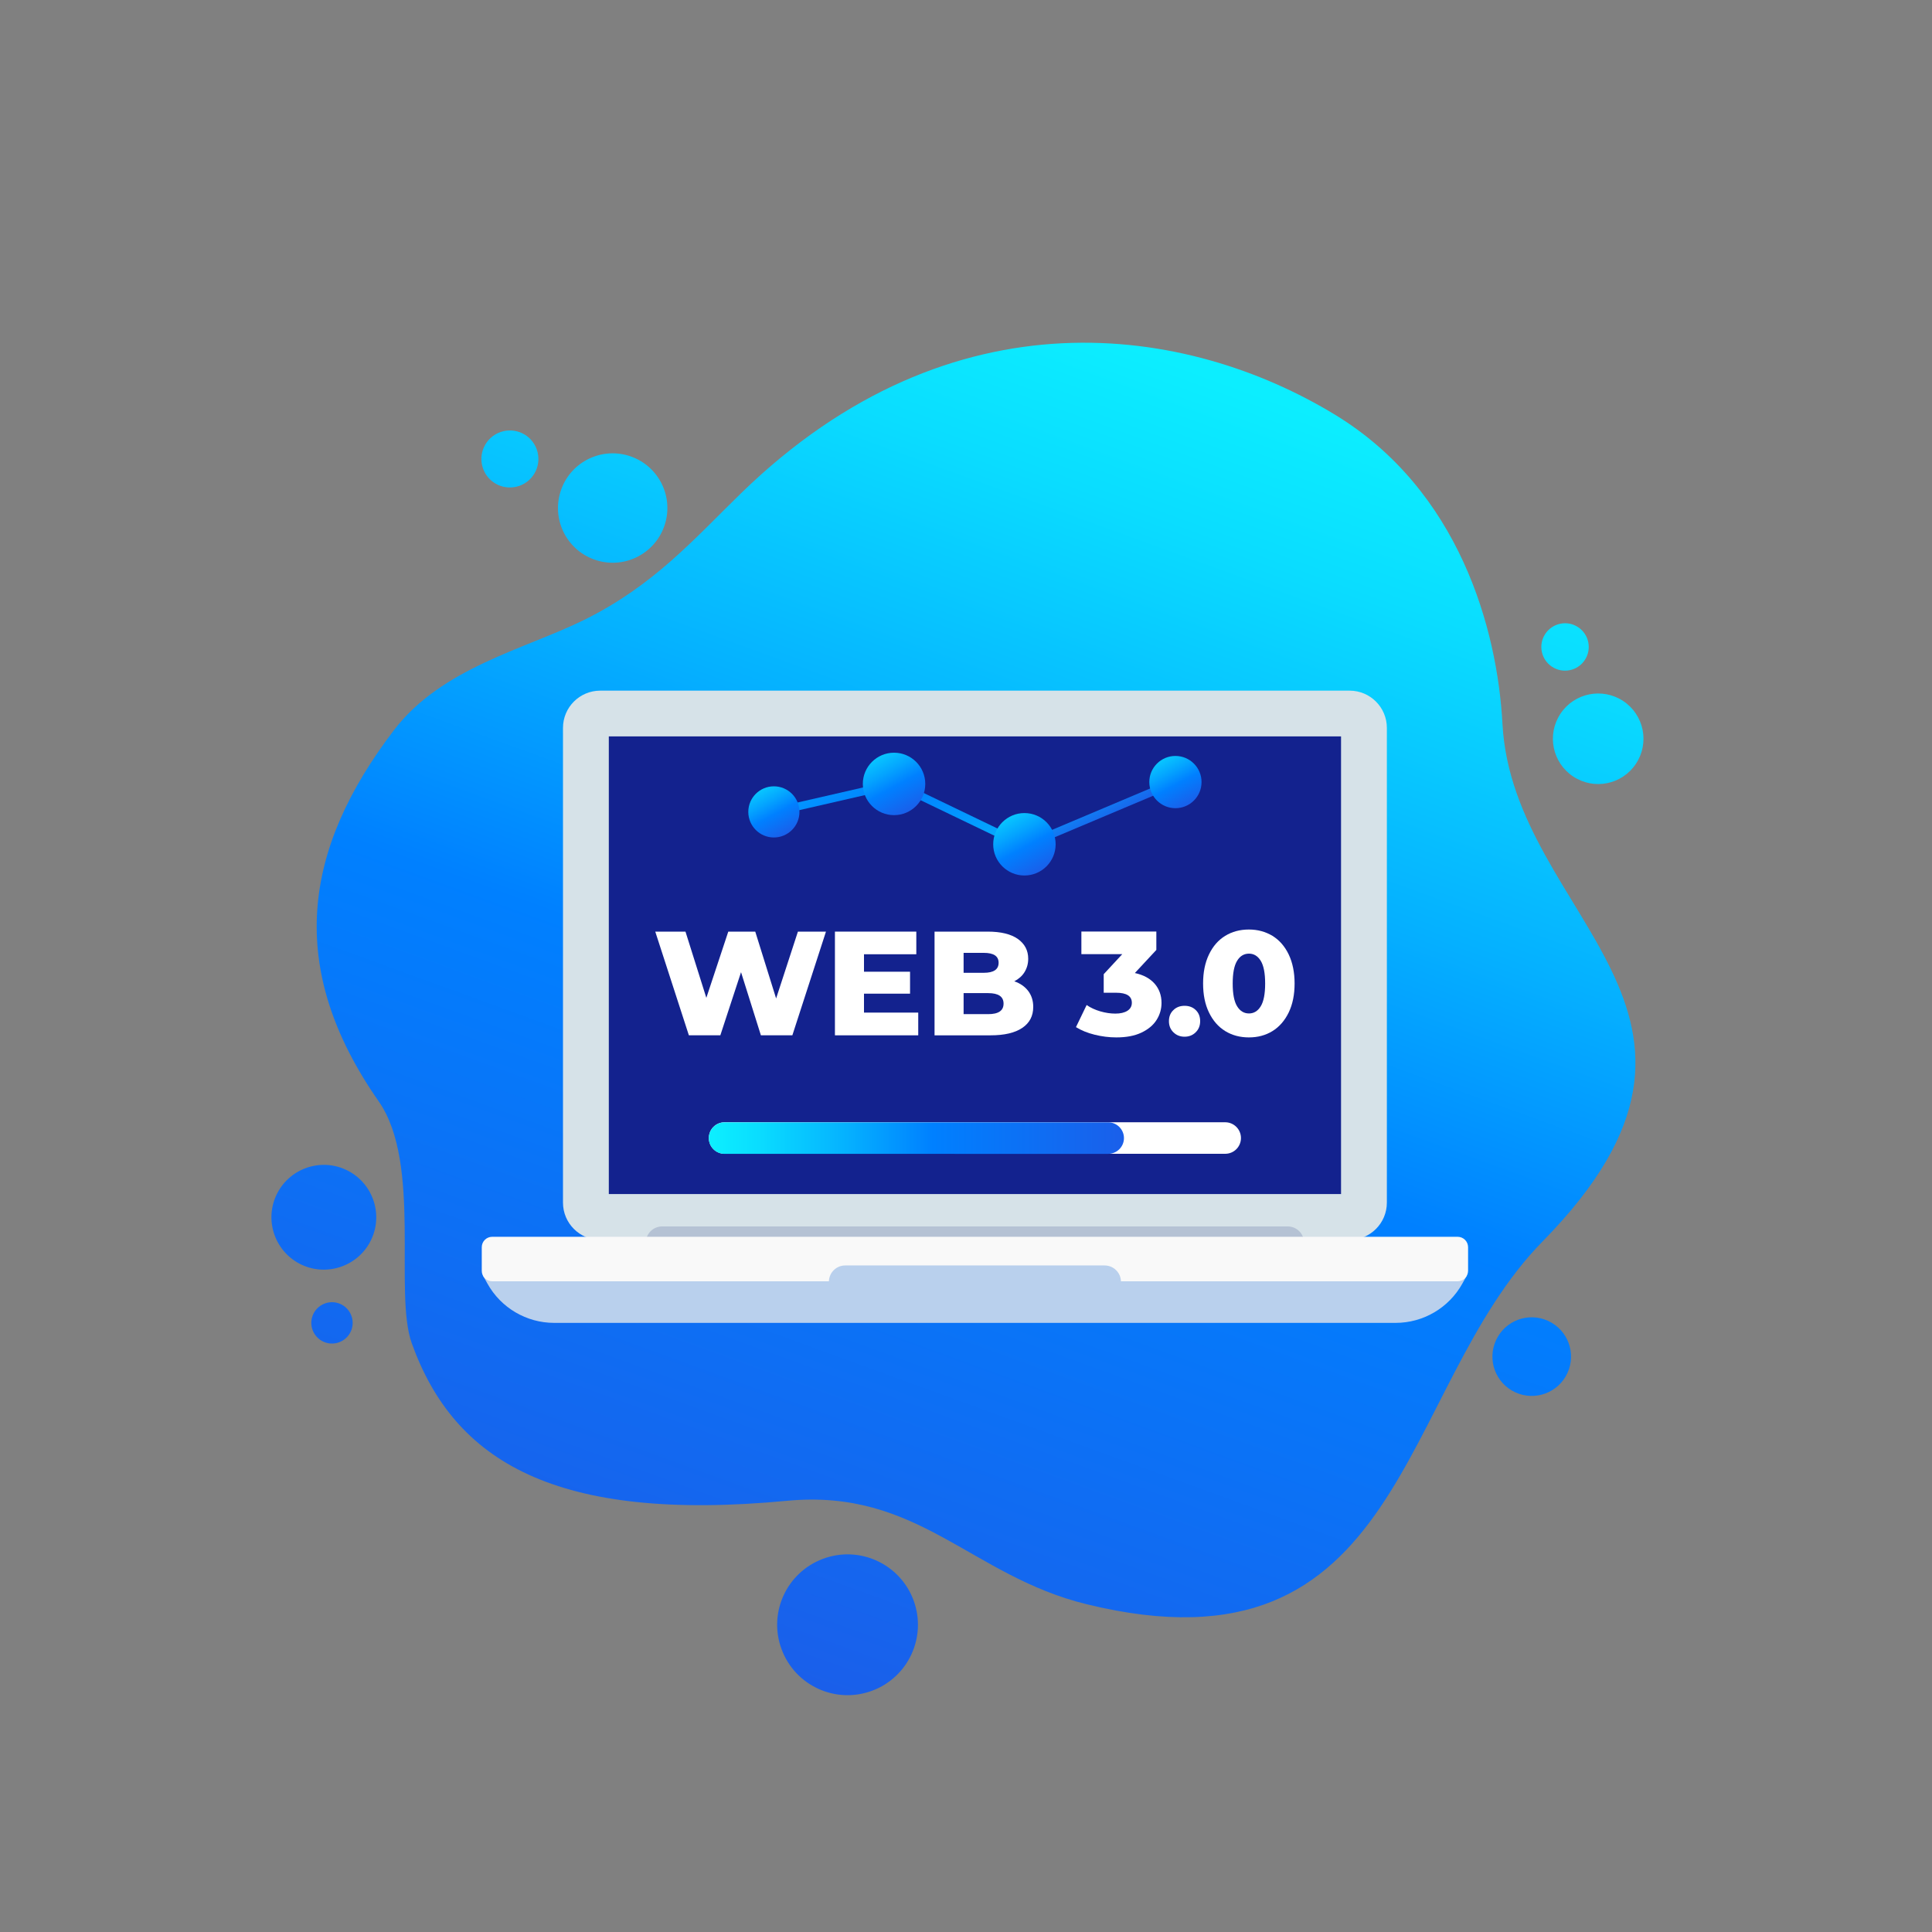 <?xml version="1.0" encoding="utf-8"?>
<!-- Generator: Adobe Illustrator 24.0.0, SVG Export Plug-In . SVG Version: 6.00 Build 0)  -->
<svg version="1.1" id="_x3C_Layer_x3E_" xmlns="http://www.w3.org/2000/svg" xmlns:xlink="http://www.w3.org/1999/xlink" x="0px"
	 y="0px" viewBox="0 0 2500 2500" style="enable-background:new 0 0 2500 2500;" xml:space="preserve">
<rect x="0" y="0" width="2500" height="2500" fill="#808080" stroke="none"/>
<style type="text/css">
	.st0{fill:url(#SVGID_1_);}
	.st1{fill:#D6E2E8;}
	.st2{fill:#13228E;}
	.st3{opacity:0.2;fill:#344182;}
	.st4{fill:#B9D0ED;}
	.st5{fill:#F9F9F9;}
	.st6{fill:url(#SVGID_2_);}
	.st7{fill:url(#SVGID_3_);}
	.st8{fill:url(#SVGID_4_);}
	.st9{fill:url(#SVGID_5_);}
	.st10{fill:url(#SVGID_6_);}
	.st11{fill:#FFFFFF;}
	.st12{fill:url(#SVGID_7_);}
</style>
<g>
	<g>
		<linearGradient id="SVGID_1_" gradientUnits="userSpaceOnUse" x1="966.949" y1="2152.114" x2="1579.457" y2="469.263">
			<stop  offset="0" style="stop-color:#1A5FEA"/>
			<stop  offset="0.461" style="stop-color:#0080FF"/>
			<stop  offset="0.668" style="stop-color:#05B1FF"/>
			<stop  offset="0.881" style="stop-color:#0ADDFF"/>
			<stop  offset="0.989" style="stop-color:#0CEEFF"/>
		</linearGradient>
		<path class="st0" d="M1996.3,1606.2c-188.6,192.1-176.5,570.8-590.1,469.7c-150.1-36.7-218-149.9-387.6-133.9
			c-300,28.4-430.9-50.9-485.8-203.9c-23.5-65.6,13.3-232.6-42.6-312.7c-121.1-173.4-97.9-326.6,19.5-480.5
			c61.7-80.9,169.1-104.7,246.1-142.7c90.3-44.6,142.2-104.6,203.5-164.3c273.4-265.8,578.1-217.1,768.3-101.2
			c160.5,97.7,210,276.7,216.6,400.2C1957.8,1188.7,2287.9,1309.3,1996.3,1606.2z M2028.3,1776.6c11.7-25.5,0.5-55.7-25.1-67.4
			c-25.5-11.7-55.7-0.5-67.4,25.1c-11.7,25.5-0.5,55.7,25.1,67.4C1986.4,1813.4,2016.6,1802.2,2028.3,1776.6z M1182.1,2070.7
			c-17.5-47.1-69.9-71.2-117.1-53.6s-71.2,69.9-53.6,117.1c17.5,47.1,69.9,71.2,117.1,53.6
			C1175.6,2170.3,1199.6,2117.9,1182.1,2070.7z M625.1,606.4c6.9,19.2,28,29.1,47.2,22.2c19.2-6.9,29.1-28,22.2-47.2
			c-6.9-19.2-28-29.1-47.2-22.2C628.2,566.1,618.2,587.2,625.1,606.4z M2019.2,923.6c-17.9,27-10.5,63.3,16.5,81.2
			c27,17.9,63.3,10.5,81.2-16.5c17.9-27,10.5-63.3-16.5-81.2C2073.4,889.3,2037,896.6,2019.2,923.6z M725.1,636.8
			c-11.4,37.4,9.7,76.9,47.1,88.3c37.4,11.4,76.9-9.7,88.3-47.1c11.4-37.4-9.7-76.9-47.1-88.3C776,578.3,736.4,599.4,725.1,636.8z
			 M1999.6,820.2c-9.4,14.1-5.5,33.2,8.6,42.5c14.1,9.4,33.2,5.5,42.5-8.6c9.4-14.1,5.5-33.2-8.6-42.5
			C2028.1,802.2,2009,806.1,1999.6,820.2z M404,1704c-4.3,14.1,3.7,29.1,17.8,33.4c14.1,4.3,29.1-3.7,33.4-17.8
			c4.3-14.1-3.7-29.1-17.8-33.4C423.3,1681.9,408.3,1689.9,404,1704z M480.7,1603.4c15.6-34,0.6-74.3-33.4-89.9
			c-34-15.6-74.3-0.6-89.9,33.4c-15.6,34-0.6,74.3,33.4,89.9C424.8,1652.3,465.1,1637.4,480.7,1603.4z"/>
	</g>
	<g>
		<g>
			<g>
				<path class="st1" d="M728.5,1556.2V941.9c0-26.6,21.6-48.2,48.2-48.2h969.7c26.6,0,48.2,21.6,48.2,48.2v614.3
					c0,26.6-21.6,48.2-48.2,48.2H776.7C750.1,1604.4,728.5,1582.8,728.5,1556.2z"/>
				<rect x="787.8" y="952.9" class="st2" width="947.5" height="592.2"/>
				<path class="st3" d="M1666.3,1629.2H856.8c-11.7,0-21.1-9.5-21.1-21.1l0,0c0-11.7,9.5-21.1,21.1-21.1h809.5
					c11.7,0,21.1,9.5,21.1,21.1l0,0C1687.4,1619.7,1678,1629.2,1666.3,1629.2z"/>
				<path class="st4" d="M1805.9,1711.8H717.1c-35.9,0-69-19.5-86.4-50.9l-5.4-9.7c-0.9-1.6,0.3-3.5,2.1-3.5h1268.2
					c1.8,0,2.9,1.9,2.1,3.5l-5.4,9.7C1874.9,1692.3,1841.8,1711.8,1805.9,1711.8z"/>
				<path class="st5" d="M1886.2,1658H636.9c-7.4,0-13.5-6-13.5-13.5v-30.6c0-7.4,6-13.5,13.5-13.5h1249.3c7.4,0,13.5,6,13.5,13.5
					v30.6C1899.6,1651.9,1893.6,1658,1886.2,1658z"/>
				<path class="st4" d="M1429.4,1679.7h-335.7c-11.7,0-21.1-9.5-21.1-21.1l0,0c0-11.7,9.5-21.1,21.1-21.1h335.7
					c11.7,0,21.1,9.5,21.1,21.1l0,0C1450.6,1670.2,1441.1,1679.7,1429.4,1679.7z"/>
			</g>
		</g>
	</g>
	<g>
		<g>
			
				<linearGradient id="SVGID_2_" gradientUnits="userSpaceOnUse" x1="1345.662" y1="1090.521" x2="1233.895" y2="896.934" gradientTransform="matrix(1 2.700000e-02 -2.700000e-02 1 -1.571 3.422)">
				<stop  offset="0" style="stop-color:#1A5FEA"/>
				<stop  offset="0.26" style="stop-color:#04A6FF"/>
				<stop  offset="0.734" style="stop-color:#0080FF"/>
				<stop  offset="1" style="stop-color:#0398FF"/>
			</linearGradient>
			<polygon class="st6" points="1325.4,1100 1158.7,1019.8 1002.6,1055.6 1000.3,1045.7 1159.9,1009.1 1325.7,1088.9 1519,1007.3 
				1523,1016.7 			"/>
		</g>
		<g>
			
				<linearGradient id="SVGID_3_" gradientUnits="userSpaceOnUse" x1="1047.497" y1="1048.457" x2="1014.374" y2="991.087" gradientTransform="matrix(1 2.700000e-02 -2.700000e-02 1 -1.571 3.422)">
				<stop  offset="0" style="stop-color:#1A5FEA"/>
				<stop  offset="0.461" style="stop-color:#0080FF"/>
				<stop  offset="0.725" style="stop-color:#04A4FF"/>
				<stop  offset="1" style="stop-color:#08C5FF"/>
			</linearGradient>
			<circle class="st7" cx="1001.4" cy="1050.6" r="33.1"/>
			
				<linearGradient id="SVGID_4_" gradientUnits="userSpaceOnUse" x1="1205.643" y1="1014.359" x2="1165.189" y2="944.291" gradientTransform="matrix(1 2.700000e-02 -2.700000e-02 1 -1.571 3.422)">
				<stop  offset="0" style="stop-color:#1A5FEA"/>
				<stop  offset="0.461" style="stop-color:#0080FF"/>
				<stop  offset="0.725" style="stop-color:#04A4FF"/>
				<stop  offset="1" style="stop-color:#08C5FF"/>
			</linearGradient>
			<circle class="st8" cx="1156.9" cy="1014.4" r="40.4"/>
			
				<linearGradient id="SVGID_5_" gradientUnits="userSpaceOnUse" x1="1376.399" y1="1087.922" x2="1335.946" y2="1017.855" gradientTransform="matrix(1 2.700000e-02 -2.700000e-02 1 -1.571 3.422)">
				<stop  offset="0" style="stop-color:#1A5FEA"/>
				<stop  offset="0.461" style="stop-color:#0080FF"/>
				<stop  offset="0.725" style="stop-color:#04A4FF"/>
				<stop  offset="1" style="stop-color:#08C5FF"/>
			</linearGradient>
			<circle class="st9" cx="1325.6" cy="1092.5" r="40.4"/>
			
				<linearGradient id="SVGID_6_" gradientUnits="userSpaceOnUse" x1="1566.185" y1="996.367" x2="1532.4" y2="937.85" gradientTransform="matrix(1 2.700000e-02 -2.700000e-02 1 -1.571 3.422)">
				<stop  offset="0" style="stop-color:#1A5FEA"/>
				<stop  offset="0.461" style="stop-color:#0080FF"/>
				<stop  offset="0.725" style="stop-color:#04A4FF"/>
				<stop  offset="1" style="stop-color:#08C5FF"/>
			</linearGradient>
			<circle class="st10" cx="1521" cy="1012" r="33.8"/>
		</g>
	</g>
	<g>
		<path class="st11" d="M1068.8,1205.5l-43.5,134.2h-40.7l-25.7-81.7l-26.8,81.7h-40.7l-43.5-134.2H887l27,85.7l28.4-85.7h34.9
			l27,86.5l28.2-86.5H1068.8z"/>
		<path class="st11" d="M1188.2,1310.4v29.3h-107.8v-134.2h105.3v29.3H1118v22.6h59.6v28.4H1118v24.5H1188.2z"/>
		<path class="st11" d="M1330.5,1282.3c4.3,5.7,6.5,12.6,6.5,20.6c0,11.8-4.7,20.8-14.2,27.2c-9.5,6.4-23.1,9.6-41,9.6h-72.5v-134.2
			h68.7c17.1,0,30.2,3.2,39.1,9.5c8.9,6.3,13.4,14.9,13.4,25.6c0,6.4-1.6,12.1-4.7,17.2c-3.1,5.1-7.6,9-13.3,12
			C1320.1,1272.4,1326.1,1276.6,1330.5,1282.3z M1246.9,1232.9v25.9h26.1c12.8,0,19.2-4.3,19.2-13c0-8.6-6.4-12.8-19.2-12.8H1246.9z
			 M1298.6,1298.7c0-9.1-6.6-13.6-19.9-13.6h-31.8v27.2h31.8C1292,1312.3,1298.6,1307.8,1298.6,1298.7z"/>
		<path class="st11" d="M1494.1,1272.9c5.9,6.8,8.9,15.1,8.9,24.8c0,7.9-2.1,15.3-6.4,22.1c-4.3,6.8-10.8,12.2-19.6,16.4
			c-8.8,4.2-19.6,6.2-32.5,6.2c-9.5,0-18.8-1.2-28.1-3.5c-9.3-2.3-17.3-5.6-24.1-9.8l13.8-28.6c5.2,3.6,11.2,6.3,17.7,8.2
			c6.6,1.9,13.1,2.9,19.5,2.9c6.5,0,11.7-1.2,15.5-3.6c3.8-2.4,5.8-5.9,5.8-10.4c0-8.7-6.8-13-20.5-13h-15.9v-24l24-25.9h-52.9
			v-29.3h97v23.8l-27.8,29.9C1479.6,1261.5,1488.1,1266.1,1494.1,1272.9z"/>
		<path class="st11" d="M1518.4,1335.8c-3.9-3.8-5.8-8.6-5.8-14.4c0-5.9,1.9-10.7,5.8-14.4c3.8-3.7,8.7-5.5,14.4-5.5
			c5.9,0,10.7,1.8,14.5,5.5c3.8,3.7,5.7,8.4,5.7,14.4c0,5.8-1.9,10.6-5.8,14.4c-3.8,3.8-8.7,5.7-14.4,5.7
			C1527.1,1341.5,1522.3,1339.6,1518.4,1335.8z"/>
		<path class="st11" d="M1585.4,1334.2c-8.9-5.5-15.9-13.5-21-24.1c-5.1-10.5-7.6-23-7.6-37.5c0-14.4,2.5-26.9,7.6-37.5
			c5-10.5,12-18.6,21-24.1c8.9-5.5,19.2-8.2,30.7-8.2c11.4,0,21.5,2.8,30.5,8.2c8.9,5.5,15.9,13.5,21,24.1c5,10.5,7.6,23,7.6,37.5
			c0,14.4-2.5,26.9-7.6,37.5c-5.1,10.5-12.1,18.6-21,24.1c-8.9,5.5-19.1,8.2-30.5,8.2C1604.6,1342.4,1594.4,1339.7,1585.4,1334.2z
			 M1631.4,1302.1c3.8-6.2,5.7-16,5.7-29.4s-1.9-23.2-5.7-29.4c-3.8-6.2-8.9-9.3-15.2-9.3c-6.5,0-11.7,3.1-15.4,9.3
			c-3.8,6.2-5.7,16-5.7,29.4s1.9,23.2,5.7,29.4c3.8,6.2,8.9,9.3,15.4,9.3C1622.5,1311.4,1627.6,1308.3,1631.4,1302.1z"/>
	</g>
	<g>
		<path class="st11" d="M1585.4,1493H937.6c-11.2,0-20.4-9.1-20.4-20.4v0c0-11.2,9.1-20.4,20.4-20.4h647.8
			c11.2,0,20.4,9.1,20.4,20.4v0C1605.8,1483.9,1596.7,1493,1585.4,1493z"/>
		<linearGradient id="SVGID_7_" gradientUnits="userSpaceOnUse" x1="917.287" y1="1472.675" x2="1454.376" y2="1472.675">
			<stop  offset="1.127800e-02" style="stop-color:#0CEEFF"/>
			<stop  offset="0.119" style="stop-color:#0ADDFF"/>
			<stop  offset="0.332" style="stop-color:#05B1FF"/>
			<stop  offset="0.539" style="stop-color:#0080FF"/>
			<stop  offset="1" style="stop-color:#1A5FEA"/>
		</linearGradient>
		<path class="st12" d="M1454.4,1472.7c0-11.2-9.1-20.4-20.4-20.4H937.6c-11.2,0-20.4,9.1-20.4,20.4l0,0c0,11.2,9.1,20.4,20.4,20.4
			H1434C1445.3,1493,1454.4,1483.9,1454.4,1472.7L1454.4,1472.7z"/>
	</g>
</g>
</svg>
